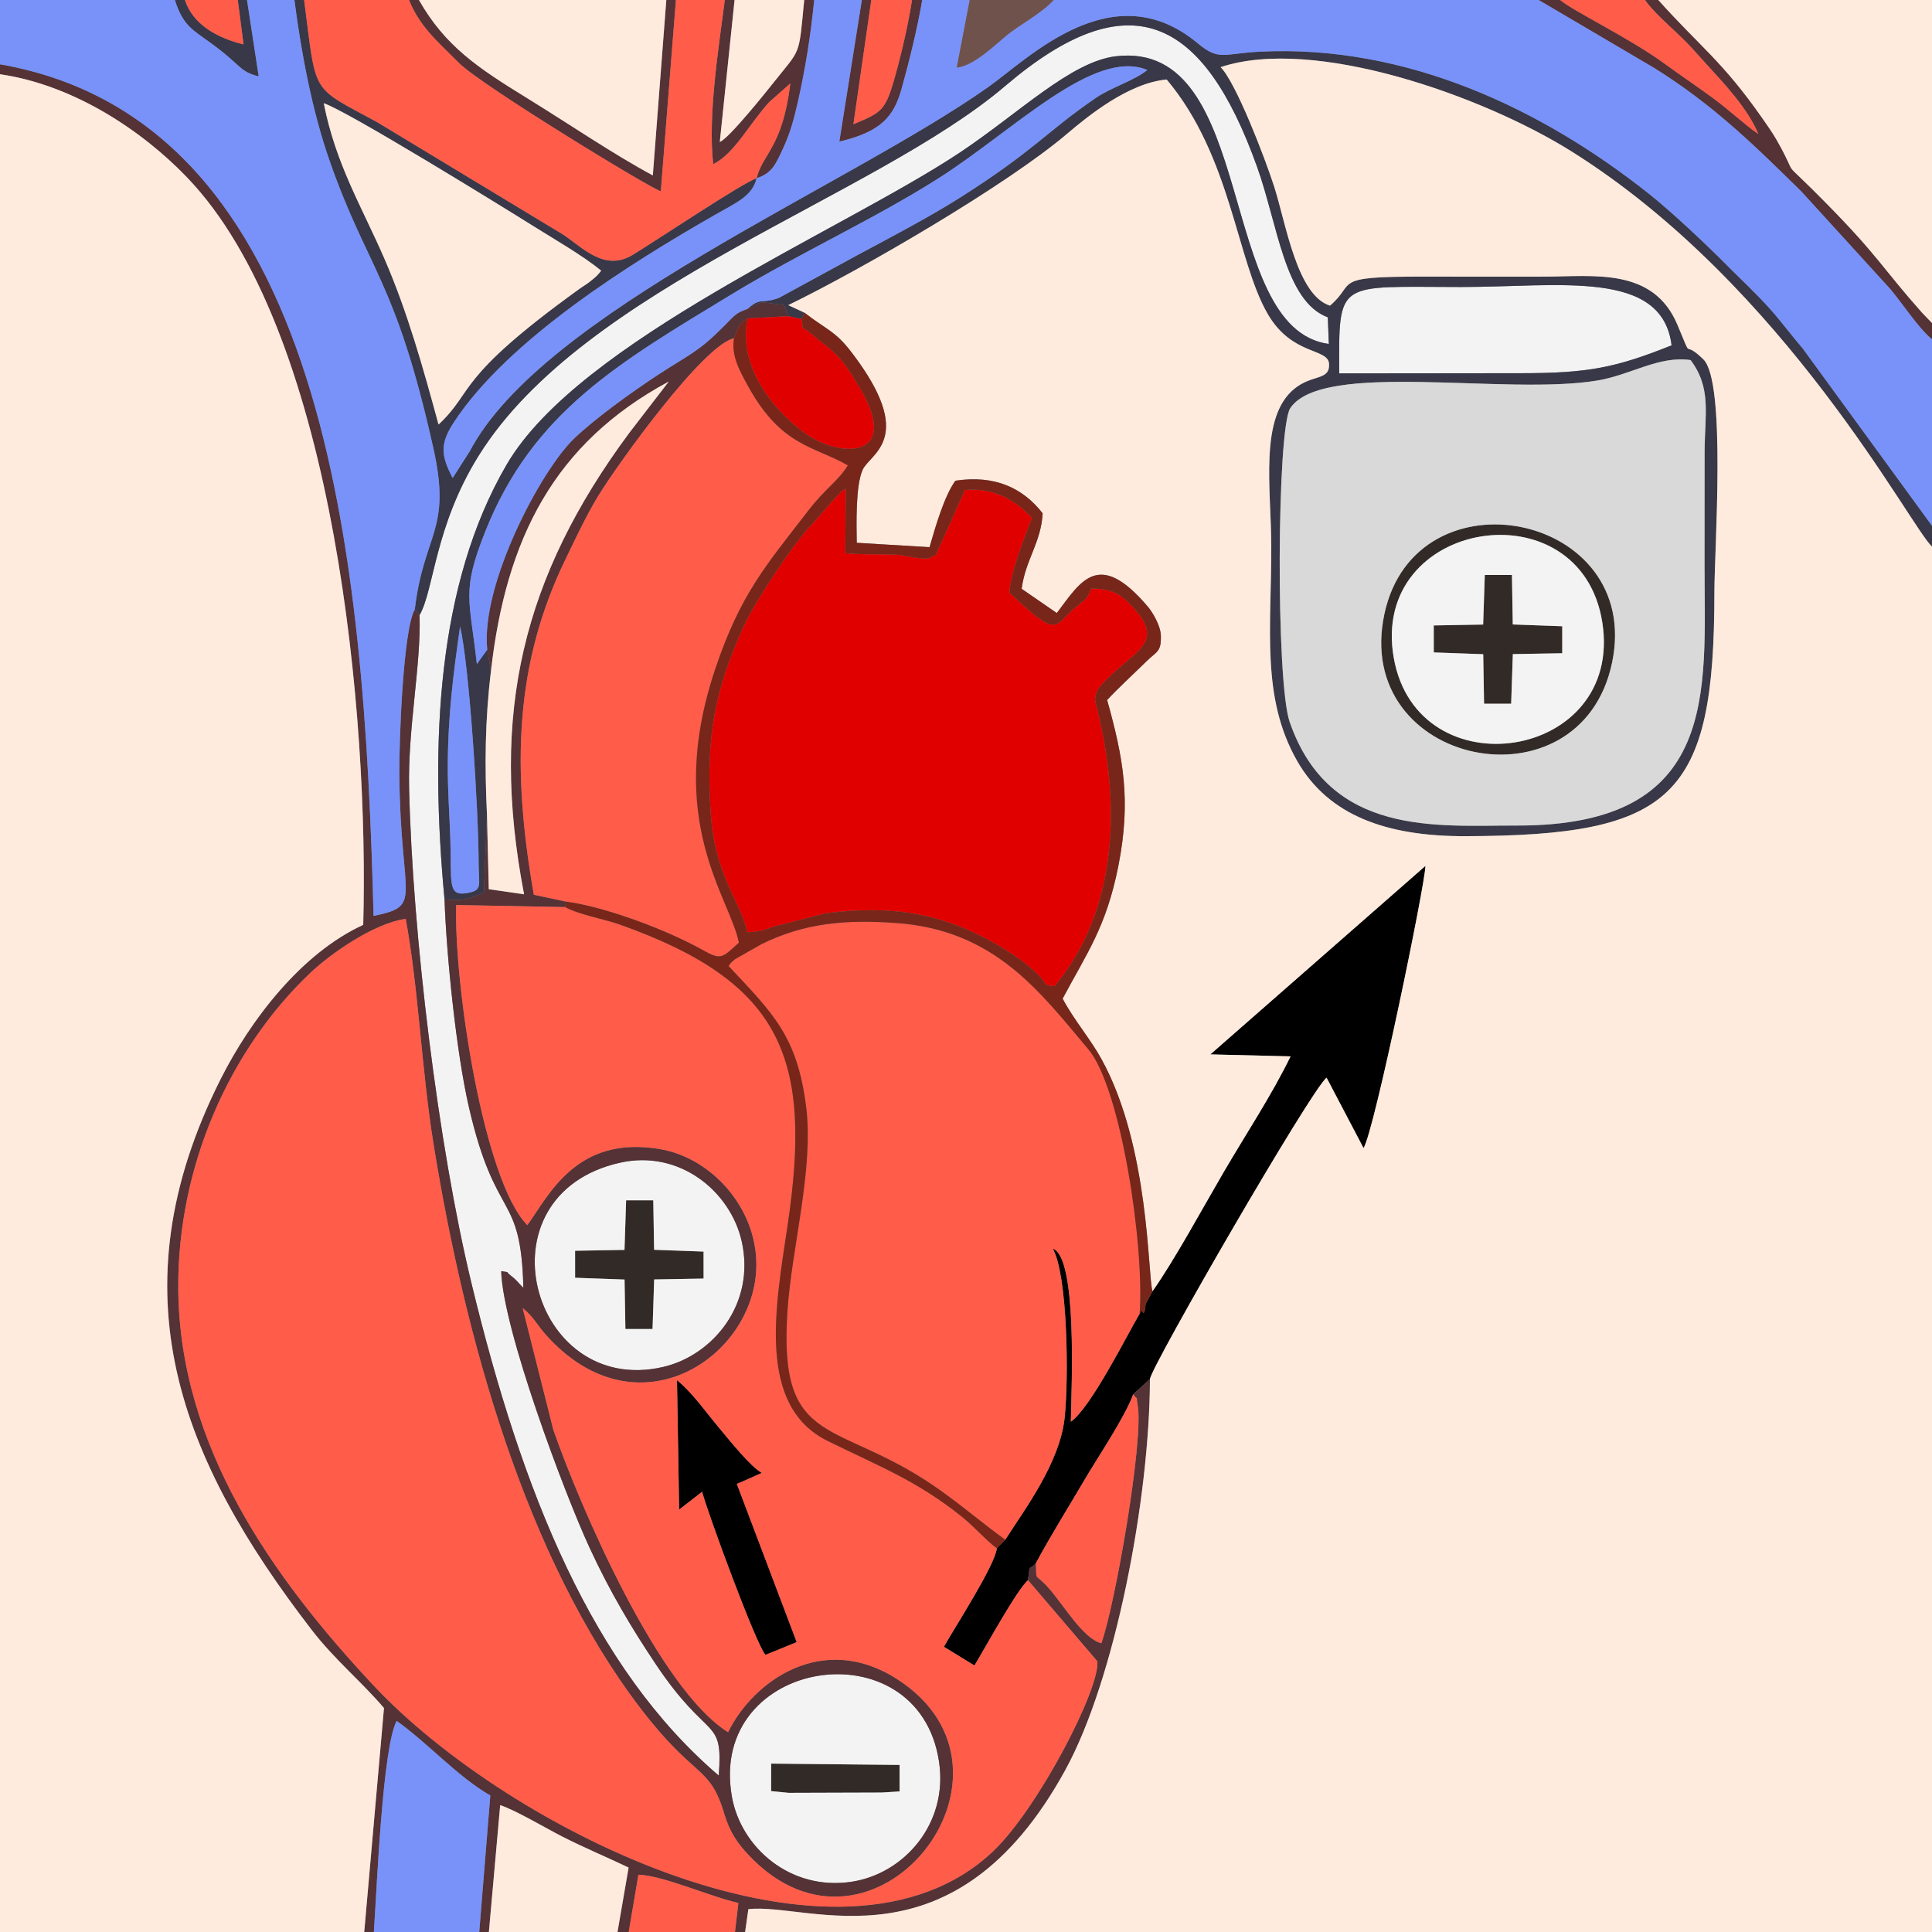 <?xml version="1.0" encoding="UTF-8"?>
<!DOCTYPE svg PUBLIC "-//W3C//DTD SVG 1.1//EN" "http://www.w3.org/Graphics/SVG/1.1/DTD/svg11.dtd">
<!-- Creator: CorelDRAW 2018 (64-Bit) -->
<svg xmlns="http://www.w3.org/2000/svg" xml:space="preserve" width="100mm" height="100mm" version="1.1" style="shape-rendering:geometricPrecision; text-rendering:geometricPrecision; image-rendering:optimizeQuality; fill-rule:evenodd; clip-rule:evenodd"
viewBox="0 0 10000 10000"
 xmlns:xlink="http://www.w3.org/1999/xlink">
 <rect x="0" y="0" width="10000" height="10000" fill="#808080" stroke="none"/>
 <defs>
  <style type="text/css">
   <![CDATA[
    .fil1 {fill:black}
    .fil0 {fill:#322A27}
    .fil3 {fill:#383848}
    .fil4 {fill:#543236}
    .fil11 {fill:#70524C}
    .fil10 {fill:#772619}
    .fil5 {fill:#7992FA}
    .fil9 {fill:#D9D9D9}
    .fil6 {fill:#E10000}
    .fil2 {fill:#F4F3F3}
    .fil7 {fill:#FF5C4A}
    .fil8 {fill:#FFEBDD}
   ]]>
  </style>
 </defs>
 <g id="Слой_x0020_1">
  <g id="_3250145471488">
   <g>
    <path class="fil0" d="M7214.22 3405.8c-127.82,-720.64 969.13,-895.33 1079.49,-182.84 110.77,715.11 -956.56,875.96 -1079.49,182.84zm1129.84 24.15c162.26,-775.49 -1015.96,-1010.31 -1178.35,-252.39 -169.4,790.62 1015.76,1029.43 1178.35,252.39z"/>
    <polygon class="fil0" points="3232.36,6469.41 2976.63,6473.91 2976.71,6613.66 3232.69,6622.9 3237.05,6879.07 3377.55,6879 3385.99,6622.37 3641.73,6617.88 3641.64,6478.13 3385.66,6468.89 3381.31,6212.72 3240.81,6212.79 "/>
    <polygon class="fil0" points="7676.8,3232.7 7421.08,3237.19 7421.16,3376.95 7677.14,3386.18 7681.49,3642.36 7821.75,3642.29 7830.44,3385.66 8086.17,3381.17 8086.09,3241.41 7830.11,3232.18 7825.76,2976 7685.25,2976.07 "/>
    <polygon class="fil0" points="3991.2,9270.66 4082.01,9279.68 4563.71,9278.17 4656.27,9272.42 4656.14,9135.13 3991.55,9128.41 "/>
   </g>
   <g>
    <path class="fil1" d="M5965.28 6683.74c-3.21,5.28 -6.7,12.8 -8.66,16.42l-27.02 49.6c-0.81,1.42 -2.94,72.73 -20.2,33.22 -1.68,-3.82 -6.88,11.37 -10.62,16.86 -66.19,111.84 -252.28,486.17 -356.27,558.98 3.69,-182.78 34.76,-851.94 -93.38,-895.99 77.02,135.54 83.44,668.39 61.38,875.58 -24.88,233.77 -207.62,475.04 -307.23,631.14l-43.66 44.06c-9.82,89.94 -217.7,408.98 -274.1,510.15l158.18 96.79c55.54,-90.9 217.61,-388.78 277.12,-441.64 12.51,-94.46 -0.18,-42.84 41.1,-88.19 77.73,-145.05 164.32,-282.31 248.97,-426.78 73.15,-124.84 212.16,-329.21 254.29,-446.97l86.92 -79.43c11.32,-73.16 835.37,-1499.23 914.25,-1559.45l191.26 364.23c55.85,-86.49 321.16,-1375.3 320.26,-1460.29l-1113.09 975.53 415.15 10.16c-97.65,200.83 -228.73,397.95 -346.68,599.95 -112.58,192.82 -252.73,452.1 -367.97,616.07z"/>
    <path class="fil1" d="M3814.06 7681.16c5.15,-3.85 13.52,-6.02 17.64,-7.8l111.49 -49.6c-60.19,-33.75 -165.55,-166.86 -221.65,-233.74 -68.71,-81.91 -139.87,-184.33 -217.44,-246.05l11.08 669.7 118.87 -92.25c28.23,107.06 278.38,789.09 327.96,844.24l161.72 -66.05 -309.67 -818.45z"/>
   </g>
   <g>
    <path class="fil2" d="M2171.65 3183.72c8.4,257.84 -61.38,589.16 -54.07,898.4 18.01,761.5 150.44,1846.84 322.54,2559.06 262.58,1086.55 626.55,1990.86 1280.16,2549.19 23.12,-311.63 -51.15,-164.97 -327.32,-578.49 -124.94,-187.07 -236.03,-372.85 -341.68,-601.51 -128.42,-277.99 -448.28,-1128.63 -457.12,-1431.02 51.17,8.83 16.13,-1.9 53.58,26.3 27.02,20.33 40.16,40.58 61.24,60.09 -12.47,-503.16 -142.37,-332.58 -281.16,-931.71 -65.21,-281.56 -116.28,-777.68 -127.05,-1078.5 -75.48,-803.43 -40.99,-1629.08 321.54,-2250.64 374.78,-642.57 1734.95,-1208.9 2346.05,-1615.44 305.03,-202.92 574.44,-471.05 807.92,-498.31 737,-86.05 514.62,1410.19 1101.74,1489.22l-5.27 -137.85c-223.26,-83.61 -257.51,-476.63 -366.78,-780.85 -278.28,-774.77 -660.28,-964.65 -1302.86,-416.89 -681.1,580.59 -2177.6,1037.14 -2724.48,1912.1 -229.58,367.3 -231.53,696.37 -306.98,826.85z"/>
    <path class="fil2" d="M4656.14 9135.13l0.13 137.29 -92.56 5.75 -481.7 1.51 -90.81 -9.02 0.35 -142.25 664.59 6.72zm-867.85 164.38c46.1,261.56 301.22,488.82 620,440.35 270.2,-41.09 500.48,-299.55 452.08,-621.48 -106.23,-706.58 -1199.15,-539.81 -1072.08,181.13z"/>
    <path class="fil2" d="M7685.25 2976.07l140.51 -0.07 4.35 256.18 255.98 9.23 0.08 139.76 -255.73 4.49 -8.69 256.63 -140.26 0.07 -4.35 -256.18 -255.98 -9.23 -0.08 -139.76 255.72 -4.49 8.45 -256.63zm-471.03 429.73c122.93,693.12 1190.26,532.27 1079.49,-182.84 -110.36,-712.49 -1207.31,-537.8 -1079.49,182.84z"/>
    <path class="fil2" d="M3240.81 6212.79l140.5 -0.07 4.35 256.17 255.98 9.24 0.09 139.75 -255.74 4.49 -8.44 256.63 -140.5 0.07 -4.36 -256.17 -255.98 -9.24 -0.08 -139.75 255.73 -4.5 8.45 -256.62zm-31.13 -194.72c-746.8,166.95 -461.48,1215.12 222.09,1057.39 258.36,-59.62 481.07,-327.35 406.86,-652.1 -58.37,-255.39 -319.47,-474.48 -628.95,-405.29z"/>
    <path class="fil2" d="M6931.72 1932.66l942.68 -1c346.79,-0.13 489.13,-28.62 777.76,-144.22 -49.25,-396.88 -583.38,-301.7 -1091.78,-301.91 -643.34,-0.26 -630.52,-42.49 -628.66,447.13z"/>
   </g>
   <g>
    <path class="fil3" d="M2381.51 3242.25c48.87,214.61 95.38,950.94 95.91,1229.07 0.22,112.28 23.2,137.89 -63.4,151.7 -98.54,15.71 -75.61,-56.95 -83.26,-284.54 -4.26,-126.73 -13.71,-249.75 -13.05,-377.13 1.34,-258.73 27.99,-469.09 63.8,-719.1zm6369.06 -1378.52c110.26,146.83 72.65,282.39 72.4,479.26 -0.24,193.24 -0.32,386.47 -0.32,579.71 -0.01,654.22 82.61,1353.22 -972.4,1350.3 -408.14,-1.13 -968.49,60.62 -1174.97,-536.45 -72.28,-208.98 -66.2,-1520.13 3.14,-1623.88 166.74,-249.49 1117.53,-63.69 1590.11,-143.25 173.72,-29.24 317.59,-129.35 482.04,-105.69zm-1818.85 68.93c-1.86,-489.62 -14.68,-447.39 628.66,-447.13 508.4,0.21 1042.53,-94.97 1091.78,301.91 -288.63,115.6 -430.97,144.09 -777.76,144.22l-942.68 1zm-4661.88 264.69c-78.14,-288.29 -160.56,-582.77 -278.23,-854.09 -120.05,-276.77 -252.75,-490.07 -315.86,-808.88 119.98,38.86 926.47,536.66 1089.16,638.61 110.04,68.97 251.35,149.83 346.83,227.97 -18.44,22.44 -19.11,25.92 -59.02,57.18 -21.16,16.57 -31.26,20.92 -57.11,39.57 -645.49,465.82 -537.66,524.35 -725.77,699.64zm-122.94 957.24l24.75 29.13c75.45,-130.48 77.4,-459.55 306.98,-826.85 546.88,-874.96 2043.38,-1331.51 2724.48,-1912.1 642.58,-547.76 1024.58,-357.88 1302.86,416.89 109.27,304.22 143.52,697.24 366.78,780.85l5.27 137.85c-587.12,-79.03 -364.74,-1575.27 -1101.74,-1489.22 -233.48,27.26 -502.89,295.39 -807.92,498.31 -611.1,406.54 -1971.27,972.87 -2346.05,1615.44 -362.53,621.56 -397.02,1447.21 -321.54,2250.64 107.25,6.51 104.09,3.01 203.96,-34.36l15.92 -402.64c-12.47,-258.07 -10.38,-489.38 20.53,-744.81l-19.21 -111.07 -53.71 74.32c-37.6,-339.09 -80.77,-373.23 43.24,-685.31 246.7,-620.85 693.92,-874.98 1278.32,-1230.07 350.33,-212.87 735.49,-387.57 1068.54,-599.21 389.07,-247.22 804,-675.4 1080.2,-560.06 -67.04,54.36 -187.81,90.88 -263.66,142.53 -259.95,177.03 -316.68,272.01 -710.45,520.96 -156.82,99.14 -360.34,205.72 -527.12,295.04l-406.44 221.45c-91.78,32.95 -93.08,-5.8 -162.09,56.76 51.25,-22.95 47.31,-40.19 119.86,-29.15 93.92,14.28 55.6,-11.51 93.35,66.74l66.45 14.98 15.63 -33.11 -84.06 -39.16c378.51,-183.98 1126.7,-617.85 1443.19,-886.85 106.32,-90.35 316.91,-262.83 515.43,-281.03 335.07,398.84 361,935.35 523.48,1214.48 125.98,216.42 313.26,174.32 317.01,258.1 3.92,87.49 -86.25,51.75 -180.05,128.46 -182.23,149.04 -119.62,516.45 -119.01,813.57 0.87,427.75 -53.44,783.83 133.51,1111.95 162.83,285.8 467.75,391.07 870.94,390.04 1076.23,-2.76 1289.03,-200.72 1289.12,-1260.45 0.02,-225.51 62.22,-1091.74 -57.26,-1207.98 -116.01,-112.88 -47.61,27.03 -134.15,-178.82 -125.31,-298.07 -434.09,-249.56 -687.07,-248.99 -209.31,0.47 -418.73,0.08 -628.05,-0.14 -484.19,-0.53 -342.54,29.97 -483.06,150.33 -172.21,-54.62 -227.72,-426.57 -289.61,-618.28 -49.32,-152.79 -198.12,-538.12 -276.56,-616.12 482.8,-161.38 1356.63,148.54 1813.53,434.43 1111.28,695.33 1759.26,1949.63 1868.58,2047.07l0 -107.72 -668.76 -917.23c-69.38,-81.14 -111.13,-140.25 -175.08,-211.25 -70.76,-78.56 -156.66,-158.29 -204.3,-206.54 -118.36,-119.86 -297.93,-288.75 -415.07,-381.89 -553.92,-440.44 -1257.24,-774.83 -2015.6,-737.08 -189.48,9.43 -210.49,49.44 -320.68,-42.54 -441.8,-368.76 -876.07,78.11 -1086.86,226.71 -736.54,519.21 -2302.8,1164.39 -2682.28,1884.16l-88.38 138.41c-64.83,-122.66 -63.26,-182.85 8.55,-291.82 279.51,-424.13 908.75,-818.26 1346.5,-1068.7 112.55,-64.39 196.16,-98.28 218.08,-190.75 -62.31,16.35 -528.83,328.46 -641.9,396.69 -145.55,87.83 -257.67,-37.74 -358.43,-104.75l-962.92 -582.08c-349.9,-190.67 -313.29,-132.21 -378.79,-632.75l-50.29 0c36.31,279.35 92.73,575.87 181.4,829.94 198.98,570.07 342.48,613.64 538.04,1490.69 95.31,427.44 -48.88,436.49 -96.33,833.96z"/>
    <path class="fil3" d="M1278.63 0l-47.79 0 29.74 229.96c-140.79,-34.71 -263.19,-105.54 -303.38,-229.96l-52.12 0c41.77,131.56 90.23,153.19 180.52,218.76 172.46,125.26 147.89,148.76 253.52,176.88l-60.49 -395.64z"/>
   </g>
   <g>
    <path class="fil4" d="M3788.29 9299.51c-127.07,-720.94 965.85,-887.71 1072.08,-181.13 48.4,321.93 -181.88,580.39 -452.08,621.48 -318.78,48.47 -573.9,-178.79 -620,-440.35zm-578.61 -3281.44c309.48,-69.19 570.58,149.9 628.95,405.29 74.21,324.75 -148.5,592.48 -406.86,652.1 -683.57,157.73 -968.89,-890.44 -222.09,-1057.39zm-3209.68 -5633.9c435.17,64.32 804.83,351.68 1002,570.6 734.83,815.87 907.76,2756.55 878.05,3832.28 -319.43,146.4 -583.72,491.05 -738.67,799.51 -556.57,1107.9 -205.54,1970.08 471.21,2848.92 119.82,155.59 255.92,265.77 374.87,405.33l-102.24 1159.19 49.86 0c16.05,-231.84 44.8,-955.7 118.06,-1092.61 165.22,117.99 316.4,289.83 484.71,385.82l-57.3 706.79 49.93 0 58.49 -656.47c75.67,23.83 240.37,121.36 320.8,162.3 120.33,61.24 226.93,104.54 343.9,160.73l-57.5 333.44 58.04 0 50.2 -296.56c124.24,3.08 372.11,113.92 517.43,146.22l-17.67 150.34 52.5 0 16.85 -118.15c308.41,-36.93 1061.67,336.99 1641.19,-721.43 257.64,-470.53 435.89,-1405.07 437.39,-2022.88l-86.92 79.43c30.8,41.6 12.1,-9.21 23.6,57.24 31.73,183.34 -118.28,1039.37 -188.29,1231.35 -95.87,-25.42 -194.12,-197.48 -272.95,-286.14 -76.99,-86.6 -60.96,-24.82 -65.62,-128.7 -41.28,45.35 -28.59,-6.27 -41.1,88.19l359.26 420.13c12.87,144.87 -309.17,765.21 -540.68,984.1 -784.38,741.6 -2503.13,-107.05 -3208.54,-861.99 -517.96,-554.33 -1003.84,-1234.25 -1008.16,-2054.17 -3.3,-627.7 263.32,-1232.14 682.73,-1630.52 99.23,-94.25 324.3,-256.67 494.48,-280.24 65.94,354.17 82.02,780.01 143.43,1161.31 162.52,1009.21 478.11,2143.93 1068.48,2920.27 286.57,376.83 360.11,292.76 437.07,550.76 28.92,96.91 69.71,153.65 126.38,213.75 641.45,680.22 1522.12,-430.08 766.13,-912.53 -384.37,-245.29 -742.24,10.3 -872.92,276.1 -356.44,-222.65 -758.69,-1149.07 -904.2,-1564.37l-158.97 -630.74c58.06,46.23 70.72,82.61 119.2,137.15 471.35,530.31 1090.12,114.88 1090.42,-362.03 0.19,-295.76 -232.21,-550.93 -494.45,-597.29 -440.33,-77.86 -582.7,245.59 -691.01,392.78 -227.43,-230.42 -380.7,-1250.65 -368.11,-1656.95l564.43 10.73 2.67 -28.68 -165.33 -35.27c-115.61,-657.78 -97.78,-1194.98 161.74,-1731.92 45.11,-93.34 110.88,-233.74 171.6,-332.62 104.74,-170.59 544.01,-781.22 702.58,-815.77 34.11,-77.22 14.45,-60.59 70.27,-103.08l212.69 -11.17c-37.75,-78.25 0.57,-52.46 -93.35,-66.74 -72.55,-11.04 -68.61,6.2 -119.86,29.15 -61.12,21.72 -60.82,27.81 -124.21,91.61 -129.99,130.81 -174.94,142.67 -334.16,246.4 -141.58,92.26 -333.12,231.28 -439.12,333.01 -173.25,166.27 -484.45,757.22 -449.34,1092.57l19.21 111.07c77.88,-687.58 328.53,-1180.05 920.39,-1498.87l-205.41 266.99c-547.79,739.52 -723.84,1450.89 -543.58,2387.11l-182.65 -26.43 -9.28 -383.99 -15.92 402.64c-99.87,37.37 -96.71,40.87 -203.96,34.36 10.77,300.82 61.84,796.94 127.05,1078.5 138.79,599.13 268.69,428.55 281.16,931.71 -21.08,-19.51 -34.22,-39.76 -61.24,-60.09 -37.45,-28.2 -2.41,-17.47 -53.58,-26.3 8.84,302.39 328.7,1153.03 457.12,1431.02 105.65,228.66 216.74,414.44 341.68,601.51 276.17,413.52 350.44,266.86 327.32,578.49 -653.61,-558.33 -1017.58,-1462.64 -1280.16,-2549.19 -172.1,-712.22 -304.53,-1797.56 -322.54,-2559.06 -7.31,-309.24 62.47,-640.56 54.07,-898.4l-24.75 -29.13c-60.14,101.95 -81.5,680.7 -79.95,855.07 5.76,651.06 127.45,677.07 -133.37,731.2 -47.03,-1851.34 -237.7,-4111.43 -1933.58,-4408.06l0 51.37z"/>
    <path class="fil4" d="M10000 1756.17l0 -84.14 -49.83 -51.69c-207.5,-233.09 -222.93,-289.18 -496.21,-566.88 -265.61,-269.9 -127.7,-97 -255.34,-324.35 -22.41,-39.91 -51.06,-80.14 -76.44,-116.45 -208.46,-298.28 -322.94,-371.3 -538.87,-612.66l-68.65 0c34.64,51.58 115.12,124.2 160.48,166.77 77.38,72.63 92.31,94.32 152.11,159.65 97.11,106.1 218.1,233.64 274.24,367.49 -75.67,-51.48 -145.69,-120.65 -236.74,-187.36 -85.14,-62.37 -168.29,-118.05 -253.67,-180.24 -178.82,-130.26 -467.99,-268.74 -535.88,-326.31l-111.1 0 597.57 351.48c310.54,194.13 518.75,400.84 761.63,639.06l460.84 505.57c67.43,80.34 146.48,203.61 215.86,260.06z"/>
    <path class="fil4" d="M3498.52 0l-49.71 0 -69.82 907.95c-208.87,-112.45 -424.34,-260.7 -650.59,-399.88 -253.26,-155.81 -423.47,-268.26 -559.93,-508.07l-51.59 0c56.52,138.16 143.45,210.51 260.8,327.83 112.64,112.63 990.78,649.18 1042.71,662.03l78.13 -989.86z"/>
    <path class="fil4" d="M3916.12 922.89c80.47,-27.47 97.76,-70.21 136.98,-154.68 36.36,-78.32 56.2,-149.76 76.98,-242.21 38.46,-171.1 65.73,-339.2 84.22,-526l-51.71 0c-29.01,298.71 -15.32,246.55 -159.38,428.26 -29.16,36.77 -232.68,292.12 -277.54,306.12l76.42 -734.38 -50.42 0c-32.78,254.28 -88.13,597.59 -60.11,849.66 111.19,-55.53 180.92,-201.16 289.87,-321.43l109.34 -96.57c-39.96,332.41 -143.57,363.07 -174.65,491.23z"/>
    <path class="fil4" d="M4773.48 0l-52.73 0c-21.11,132.43 -52.77,271.22 -90.29,404.01 -48,169.87 -68.19,178.54 -213.26,238.87l92.56 -642.88 -48.9 0 -116.56 733.04c211.61,-50.41 280.88,-125.46 322.11,-272.78 40.47,-144.63 82.14,-314.62 107.07,-460.26z"/>
   </g>
   <g>
    <path class="fil5" d="M3916.12 922.89c-21.92,92.47 -105.53,126.36 -218.08,190.75 -437.75,250.44 -1066.99,644.57 -1346.5,1068.7 -71.81,108.97 -73.38,169.16 -8.55,291.82l88.38 -138.41c379.48,-719.77 1945.74,-1364.95 2682.28,-1884.16 210.79,-148.6 645.06,-595.47 1086.86,-226.71 110.19,91.98 131.2,51.97 320.68,42.54 758.36,-37.75 1461.68,296.64 2015.6,737.08 117.14,93.14 296.71,262.03 415.07,381.89 47.64,48.25 133.54,127.98 204.3,206.54 63.95,71 105.7,130.11 175.08,211.25l668.76 917.23 0 -965.24c-69.38,-56.45 -148.43,-179.72 -215.86,-260.06l-460.84 -505.57c-242.88,-238.22 -451.09,-444.93 -761.63,-639.06l-597.57 -351.48 -2510.31 0c-62.22,69.3 -180.23,129.84 -246.21,185.15 -60.7,50.89 -170.53,157.29 -255.47,164.47l67.12 -349.62 -245.75 0c-24.93,145.64 -66.6,315.63 -107.07,460.26 -41.23,147.32 -110.5,222.37 -322.11,272.78l116.56 -733.04 -246.56 0c-18.49,186.8 -45.76,354.9 -84.22,526 -20.78,92.45 -40.62,163.89 -76.98,242.21 -39.22,84.47 -56.51,127.21 -136.98,154.68z"/>
    <path class="fil5" d="M-0 332.8c1695.88,296.63 1886.55,2556.72 1933.58,4408.06 260.82,-54.13 139.13,-80.14 133.37,-731.2 -1.55,-174.37 19.81,-753.12 79.95,-855.07 47.45,-397.47 191.64,-406.52 96.33,-833.96 -195.56,-877.05 -339.06,-920.62 -538.04,-1490.69 -88.67,-254.07 -145.09,-550.59 -181.4,-829.94l-245.16 0 60.49 395.64c-105.63,-28.12 -81.06,-51.62 -253.52,-176.88 -90.29,-65.57 -138.75,-87.2 -180.52,-218.76l-905.08 0 0 332.8z"/>
    <path class="fil5" d="M2521.97 3362.65c-35.11,-335.35 276.09,-926.3 449.34,-1092.57 106,-101.73 297.54,-240.75 439.12,-333.01 159.22,-103.73 204.17,-115.59 334.16,-246.4 63.39,-63.8 63.09,-69.89 124.21,-91.61 69.01,-62.56 70.31,-23.81 162.09,-56.76l406.44 -221.45c166.78,-89.32 370.3,-195.9 527.12,-295.04 393.77,-248.95 450.5,-343.93 710.45,-520.96 75.85,-51.65 196.62,-88.17 263.66,-142.53 -276.2,-115.34 -691.13,312.84 -1080.2,560.06 -333.05,211.64 -718.21,386.34 -1068.54,599.21 -584.4,355.09 -1031.62,609.22 -1278.32,1230.07 -124.01,312.08 -80.84,346.22 -43.24,685.31l53.71 -74.32z"/>
    <path class="fil5" d="M1935.08 10000l545.47 0 57.3 -706.79c-168.31,-95.99 -319.49,-267.83 -484.71,-385.82 -73.26,136.91 -102.01,860.77 -118.06,1092.61z"/>
    <path class="fil5" d="M2381.51 3242.25c-35.81,250.01 -62.46,460.37 -63.8,719.1 -0.66,127.38 8.79,250.4 13.05,377.13 7.65,227.59 -15.28,300.25 83.26,284.54 86.6,-13.81 63.62,-39.42 63.4,-151.7 -0.53,-278.13 -47.04,-1014.46 -95.91,-1229.07z"/>
   </g>
   <g>
    <path class="fil6" d="M3868.81 4825.43c105.15,-5.23 86.35,-21.02 190.39,-43.05l214.28 -55.12c344.34,-43.95 601.24,-0.76 885.52,161.49 54.82,31.29 121.62,76.35 159.49,107.78 136.71,113.5 58.42,96.82 140.44,108.26 495.19,-597.75 207.68,-1451.28 209.25,-1482.97 2.04,-41.2 15.15,-56.47 41.51,-86.93l36.74 -35.74c3.58,-3.4 8.82,-8.32 12.44,-11.67 142.3,-131.74 274.33,-178.96 83.61,-367.2 -51,-50.33 -95.58,-73.46 -194.71,-74.14 -22.47,61.39 -33.94,56.05 -86.85,102.23 -109.86,95.89 -83.16,157.04 -335.93,-80.74 4.31,-103.7 81.65,-295.78 116.7,-386.47 -77.02,-84.92 -189.49,-159.23 -347.24,-145.05l-151.61 338.29c-6.39,3.31 -16.95,-0.97 -20.51,6.84 -11.56,25.36 -140.95,-6.7 -163.59,-8.62 -95.44,-8.07 -179.69,1.26 -283.72,-9.74l2.63 -333.6c-33.19,11.57 -125.56,133.2 -171.86,180.49 -102.21,104.39 -293.81,400.85 -348.27,514.41 -2.44,5.09 -5.47,11.33 -7.87,16.5 -2.42,5.24 -5.37,11.46 -7.74,16.78 -139.11,312.16 -188.8,550.29 -163.89,944.21 20.76,328.38 146.75,448.85 190.79,623.76z"/>
    <path class="fil6" d="M4148.46 1651.63l-66.45 -14.98 -212.69 11.17c-50.75,247.77 128.81,470.62 293.67,592.52 184.55,136.47 529.17,141.76 264.46,-270.44 -15.94,-24.82 -5.17,-10.62 -26.86,-43.43 -73.2,-110.73 -118.3,-127.52 -192.54,-191.73 -80.57,-69.68 -42.79,-5.05 -59.59,-83.11z"/>
   </g>
   <g>
    <path class="fil7" d="M3814.06 7681.16l309.67 818.45 -161.72 66.05c-49.58,-55.15 -299.73,-737.18 -327.96,-844.24l-118.87 92.25 -11.08 -669.7c77.57,61.72 148.73,164.14 217.44,246.05 56.1,66.88 161.46,199.99 221.65,233.74l-111.49 49.6c-4.12,1.78 -12.49,3.95 -17.64,7.8zm1506.76 497.75c-59.51,52.86 -221.58,350.74 -277.12,441.64l-158.18 -96.79c56.4,-101.17 264.28,-420.21 274.1,-510.15 -41.86,-27.15 -116.54,-111.58 -182.32,-164.17 -233.97,-187.02 -427.42,-259.81 -693.57,-391.22 -368.4,-181.9 -269.82,-695.03 -207.15,-1115.97 128.38,-862.31 -23.53,-1256.32 -867.49,-1556.5 -79.61,-28.31 -216.51,-52.57 -283.3,-90.59l-564.43 -10.73c-12.59,406.3 140.68,1426.53 368.11,1656.95 108.31,-147.19 250.68,-470.64 691.01,-392.78 262.24,46.36 494.64,301.53 494.45,597.29 -0.3,476.91 -619.07,892.34 -1090.42,362.03 -48.48,-54.54 -61.14,-90.92 -119.2,-137.15l158.97 630.74c145.51,415.3 547.76,1341.72 904.2,1564.37 130.68,-265.8 488.55,-521.39 872.92,-276.1 755.99,482.45 -124.68,1592.75 -766.13,912.53 -56.67,-60.1 -97.46,-116.84 -126.38,-213.75 -76.96,-258 -150.5,-173.93 -437.07,-550.76 -590.37,-776.34 -905.96,-1911.06 -1068.48,-2920.27 -61.41,-381.3 -77.49,-807.14 -143.43,-1161.31 -170.18,23.57 -395.25,185.99 -494.48,280.24 -419.41,398.38 -686.03,1002.82 -682.73,1630.52 4.32,819.92 490.2,1499.84 1008.16,2054.17 705.41,754.94 2424.16,1603.59 3208.54,861.99 231.51,-218.89 553.55,-839.23 540.68,-984.1l-359.26 -420.13z"/>
    <path class="fil7" d="M5203.28 7969.55c99.61,-156.1 282.35,-397.37 307.23,-631.14 22.06,-207.19 15.64,-740.04 -61.38,-875.58 128.14,44.05 97.07,713.21 93.38,895.99 103.99,-72.81 290.08,-447.14 356.27,-558.98 25.47,-352.76 -97.19,-1168.83 -265.09,-1368.14 -251.45,-298.5 -484.45,-618.02 -994.89,-654.2 -261.67,-18.56 -472.04,-0.8 -694.85,108.09l-138.55 78.56c-26.93,22.33 -19.49,16.51 -34.34,35.85 231.32,246.91 355.7,363.48 401.65,729.88 40.17,320.34 -75.19,729.34 -96.86,1056.38 -48.25,727.91 261.79,548.58 793.44,929.3 127.37,91.21 218.99,171.16 333.99,253.99z"/>
    <path class="fil7" d="M2928.46 4666.48c210.59,28.16 530.28,150.55 708.23,250.5 96.47,54.18 100,41.73 187.73,-37.76 -46.03,-234.56 -387.55,-628.5 -121.71,-1418.52 130.21,-386.98 261.97,-534 483.52,-821.22 85.88,-111.34 151.33,-148.64 202.1,-230.48 -172.13,-100.27 -344,-96.01 -516.87,-411.25 -40.47,-73.79 -88.08,-155.26 -72.41,-246.85 -158.57,34.55 -597.84,645.18 -702.58,815.77 -60.72,98.88 -126.49,239.28 -171.6,332.62 -259.52,536.94 -277.35,1074.14 -161.74,1731.92l165.33 35.27z"/>
    <path class="fil7" d="M3916.12 922.89c31.08,-128.16 134.69,-158.82 174.65,-491.23l-109.34 96.57c-108.95,120.27 -178.68,265.9 -289.87,321.43 -28.02,-252.07 27.33,-595.38 60.11,-849.66l-253.15 0 -78.13 989.86c-51.93,-12.85 -930.07,-549.4 -1042.71,-662.03 -117.35,-117.32 -204.28,-189.67 -260.8,-327.83l-542.8 0c65.5,500.54 28.89,442.08 378.79,632.75l962.92 582.08c100.76,67.01 212.88,192.58 358.43,104.75 113.07,-68.23 579.59,-380.34 641.9,-396.69z"/>
    <path class="fil7" d="M5361.92 8090.72c4.66,103.88 -11.37,42.1 65.62,128.7 78.83,88.66 177.08,260.72 272.95,286.14 70.01,-191.98 220.02,-1048.01 188.29,-1231.35 -11.5,-66.45 7.2,-15.64 -23.6,-57.24 -42.13,117.76 -181.14,322.13 -254.29,446.97 -84.65,144.47 -171.24,281.73 -248.97,426.78z"/>
    <path class="fil7" d="M8514.66 0l-439.46 0c67.89,57.57 357.06,196.05 535.88,326.31 85.38,62.19 168.53,117.87 253.67,180.24 91.05,66.71 161.07,135.88 236.74,187.36 -56.14,-133.85 -177.13,-261.39 -274.24,-367.49 -59.8,-65.33 -74.73,-87.02 -152.11,-159.65 -45.36,-42.57 -125.84,-115.19 -160.48,-166.77z"/>
    <path class="fil7" d="M3254.21 10000l549.96 0 17.67 -150.34c-145.32,-32.3 -393.19,-143.14 -517.43,-146.22l-50.2 296.56z"/>
    <path class="fil7" d="M4720.75 0l-210.99 0 -92.56 642.88c145.07,-60.33 165.26,-69 213.26,-238.87 37.52,-132.79 69.18,-271.58 90.29,-404.01z"/>
    <path class="fil7" d="M1230.84 0l-273.64 0c40.19,124.42 162.59,195.25 303.38,229.96l-29.74 -229.96z"/>
   </g>
   <g>
    <path class="fil8" d="M4164.09 1618.52c114.63,89.01 158.5,93.64 243.79,205.33 340.88,446.37 95.32,521.4 56.77,608.62 -36.5,82.57 -31.64,278.64 -30.13,377.02l376.74 22.66c32.16,-111.44 77.53,-266.69 133.89,-344.04 204.82,-31.11 350.57,38.4 451.62,168.9 -8.48,152.97 -89.17,239.65 -108.64,390.67l181.93 125.47c124.25,-164.6 216.28,-333.7 471.54,-32.6 23.77,28.03 65.16,96.69 66.91,148.31 2.91,86.57 -21.24,81.88 -73.62,133.33 -68.95,67.72 -151.49,143.26 -204.34,201 82.3,295.96 125.81,516.15 57.98,859.44 -62.28,315.21 -163.75,451.89 -288.34,686.45 58.32,109.86 142.2,206.2 200.79,312.27 249.48,451.68 238.77,1116.09 264.3,1202.39 115.24,-163.97 255.39,-423.25 367.97,-616.07 117.95,-202 249.03,-399.12 346.68,-599.95l-415.15 -10.16 1113.09 -975.53c0.9,84.99 -264.41,1373.8 -320.26,1460.29l-191.26 -364.23c-78.88,60.22 -902.93,1486.29 -914.25,1559.45 -1.5,617.81 -179.75,1552.35 -437.39,2022.88 -579.52,1058.42 -1332.78,684.5 -1641.19,721.43l-16.85 118.15 6143.33 0 0 -7170.87c-109.32,-97.44 -757.3,-1351.74 -1868.58,-2047.07 -456.9,-285.89 -1330.73,-595.81 -1813.53,-434.43 78.44,78 227.24,463.33 276.56,616.12 61.89,191.71 117.4,563.66 289.61,618.28 140.52,-120.36 -1.13,-150.86 483.06,-150.33 209.32,0.22 418.74,0.61 628.05,0.14 252.98,-0.57 561.76,-49.08 687.07,248.99 86.54,205.85 18.14,65.94 134.15,178.82 119.48,116.24 57.28,982.47 57.26,1207.98 -0.09,1059.73 -212.89,1257.69 -1289.12,1260.45 -403.19,1.03 -708.11,-104.24 -870.94,-390.04 -186.95,-328.12 -132.64,-684.2 -133.51,-1111.95 -0.61,-297.12 -63.22,-664.53 119.01,-813.57 93.8,-76.71 183.97,-40.97 180.05,-128.46 -3.75,-83.78 -191.03,-41.68 -317.01,-258.1 -162.48,-279.13 -188.41,-815.64 -523.48,-1214.48 -198.52,18.2 -409.11,190.68 -515.43,281.03 -316.49,269 -1064.68,702.87 -1443.19,886.85l84.06 39.16z"/>
    <path class="fil8" d="M-0 10000l1885.22 0 102.24 -1159.19c-118.95,-139.56 -255.05,-249.74 -374.87,-405.33 -676.75,-878.84 -1027.78,-1741.02 -471.21,-2848.92 154.95,-308.46 419.24,-653.11 738.67,-799.51 29.71,-1075.73 -143.22,-3016.41 -878.05,-3832.28 -197.17,-218.92 -566.83,-506.28 -1002,-570.6l0 9615.83z"/>
    <path class="fil8" d="M10000 1672.03l0 -1672.03 -1416.69 0c215.93,241.36 330.41,314.38 538.87,612.66 25.38,36.31 54.03,76.54 76.44,116.45 127.64,227.35 -10.27,54.45 255.34,324.35 273.28,277.7 288.71,333.79 496.21,566.88l49.83 51.69z"/>
    <path class="fil8" d="M2269.84 2197.35c188.11,-175.29 80.28,-233.82 725.77,-699.64 25.85,-18.65 35.95,-23 57.11,-39.57 39.91,-31.26 40.58,-34.74 59.02,-57.18 -95.48,-78.14 -236.79,-159 -346.83,-227.97 -162.69,-101.95 -969.18,-599.75 -1089.16,-638.61 63.11,318.81 195.81,532.11 315.86,808.88 117.67,271.32 200.09,565.8 278.23,854.09z"/>
    <path class="fil8" d="M3448.81 0l-1280.34 0c136.46,239.81 306.67,352.26 559.93,508.07 226.25,139.18 441.72,287.43 650.59,399.88l69.82 -907.95z"/>
    <path class="fil8" d="M2541.18 3473.72c-30.91,255.43 -33,486.74 -20.53,744.81l9.28 383.99 182.65 26.43c-180.26,-936.22 -4.21,-1647.59 543.58,-2387.11l205.41 -266.99c-591.86,318.82 -842.51,811.29 -920.39,1498.87z"/>
    <path class="fil8" d="M2530.48 10000l665.69 0 57.5 -333.44c-116.97,-56.19 -223.57,-99.49 -343.9,-160.73 -80.43,-40.94 -245.13,-138.47 -320.8,-162.3l-58.49 656.47z"/>
    <path class="fil8" d="M4162.59 0l-360.5 0 -76.42 734.38c44.86,-14 248.38,-269.35 277.54,-306.12 144.06,-181.71 130.37,-129.55 159.38,-428.26z"/>
   </g>
   <path class="fil9" d="M8344.06 3429.95c-162.59,777.04 -1347.75,538.23 -1178.35,-252.39 162.39,-757.92 1340.61,-523.1 1178.35,252.39zm406.51 -1566.22c-164.45,-23.66 -308.32,76.45 -482.04,105.69 -472.58,79.56 -1423.37,-106.24 -1590.11,143.25 -69.34,103.75 -75.42,1414.9 -3.14,1623.88 206.48,597.07 766.83,535.32 1174.97,536.45 1055.01,2.92 972.39,-696.08 972.4,-1350.3 0,-193.24 0.08,-386.47 0.32,-579.71 0.25,-196.87 37.86,-332.43 -72.4,-479.26z"/>
   <path class="fil10" d="M3868.81 4825.43c-44.04,-174.91 -170.03,-295.38 -190.79,-623.76 -24.91,-393.92 24.78,-632.05 163.89,-944.21 2.37,-5.32 5.32,-11.54 7.74,-16.78 2.4,-5.17 5.43,-11.41 7.87,-16.5 54.46,-113.56 246.06,-410.02 348.27,-514.41 46.3,-47.29 138.67,-168.92 171.86,-180.49l-2.63 333.6c104.03,11 188.28,1.67 283.72,9.74 22.64,1.92 152.03,33.98 163.59,8.62 3.56,-7.81 14.12,-3.53 20.51,-6.84l151.61 -338.29c157.75,-14.18 270.22,60.13 347.24,145.05 -35.05,90.69 -112.39,282.77 -116.7,386.47 252.77,237.78 226.07,176.63 335.93,80.74 52.91,-46.18 64.38,-40.84 86.85,-102.23 99.13,0.68 143.71,23.81 194.71,74.14 190.72,188.24 58.69,235.46 -83.61,367.2 -3.62,3.35 -8.86,8.27 -12.44,11.67l-36.74 35.74c-26.36,30.46 -39.47,45.73 -41.51,86.93 -1.57,31.69 285.94,885.22 -209.25,1482.97 -82.02,-11.44 -3.73,5.24 -140.44,-108.26 -37.87,-31.43 -104.67,-76.49 -159.49,-107.78 -284.28,-162.25 -541.18,-205.44 -885.52,-161.49l-214.28 55.12c-104.04,22.03 -85.24,37.82 -190.39,43.05zm0.51 -3177.61c-55.82,42.49 -36.16,25.86 -70.27,103.08 -15.67,91.59 31.94,173.06 72.41,246.85 172.87,315.24 344.74,310.98 516.87,411.25 -50.77,81.84 -116.22,119.14 -202.1,230.48 -221.55,287.22 -353.31,434.24 -483.52,821.22 -265.84,790.02 75.68,1183.96 121.71,1418.52 -87.73,79.49 -91.26,91.94 -187.73,37.76 -177.95,-99.95 -497.64,-222.34 -708.23,-250.5l-2.67 28.68c66.79,38.02 203.69,62.28 283.3,90.59 843.96,300.18 995.87,694.19 867.49,1556.5 -62.67,420.94 -161.25,934.07 207.15,1115.97 266.15,131.41 459.6,204.2 693.57,391.22 65.78,52.59 140.46,137.02 182.32,164.17l43.66 -44.06c-115,-82.83 -206.62,-162.78 -333.99,-253.99 -531.65,-380.72 -841.69,-201.39 -793.44,-929.3 21.67,-327.04 137.03,-736.04 96.86,-1056.38 -45.95,-366.4 -170.33,-482.97 -401.65,-729.88 14.85,-19.34 7.41,-13.52 34.34,-35.85l138.55 -78.56c222.81,-108.89 433.18,-126.65 694.85,-108.09 510.44,36.18 743.44,355.7 994.89,654.2 167.9,199.31 290.56,1015.38 265.09,1368.14 3.74,-5.49 8.94,-20.68 10.62,-16.86 17.26,39.51 19.39,-31.8 20.2,-33.22l27.02 -49.6c1.96,-3.62 5.45,-11.14 8.66,-16.42 -25.53,-86.3 -14.82,-750.71 -264.3,-1202.39 -58.59,-106.07 -142.47,-202.41 -200.79,-312.27 124.59,-234.56 226.06,-371.24 288.34,-686.45 67.83,-343.29 24.32,-563.48 -57.98,-859.44 52.85,-57.74 135.39,-133.28 204.34,-201 52.38,-51.45 76.53,-46.76 73.62,-133.33 -1.75,-51.62 -43.14,-120.28 -66.91,-148.31 -255.26,-301.1 -347.29,-132 -471.54,32.6l-181.93 -125.47c19.47,-151.02 100.16,-237.7 108.64,-390.67 -101.05,-130.5 -246.8,-200.01 -451.62,-168.9 -56.36,77.35 -101.73,232.6 -133.89,344.04l-376.74 -22.66c-1.51,-98.38 -6.37,-294.45 30.13,-377.02 38.55,-87.22 284.11,-162.25 -56.77,-608.62 -85.29,-111.69 -129.16,-116.32 -243.79,-205.33l-15.63 33.11c16.8,78.06 -20.98,13.43 59.59,83.11 74.24,64.21 119.34,81 192.54,191.73 21.69,32.81 10.92,18.61 26.86,43.43 264.71,412.2 -79.91,406.91 -264.46,270.44 -164.86,-121.9 -344.42,-344.75 -293.67,-592.52z"/>
   <path class="fil11" d="M5453.79 0l-434.56 0 -67.12 349.62c84.94,-7.18 194.77,-113.58 255.47,-164.47 65.98,-55.31 183.99,-115.85 246.21,-185.15z"/>
  </g>
 </g>
</svg>
